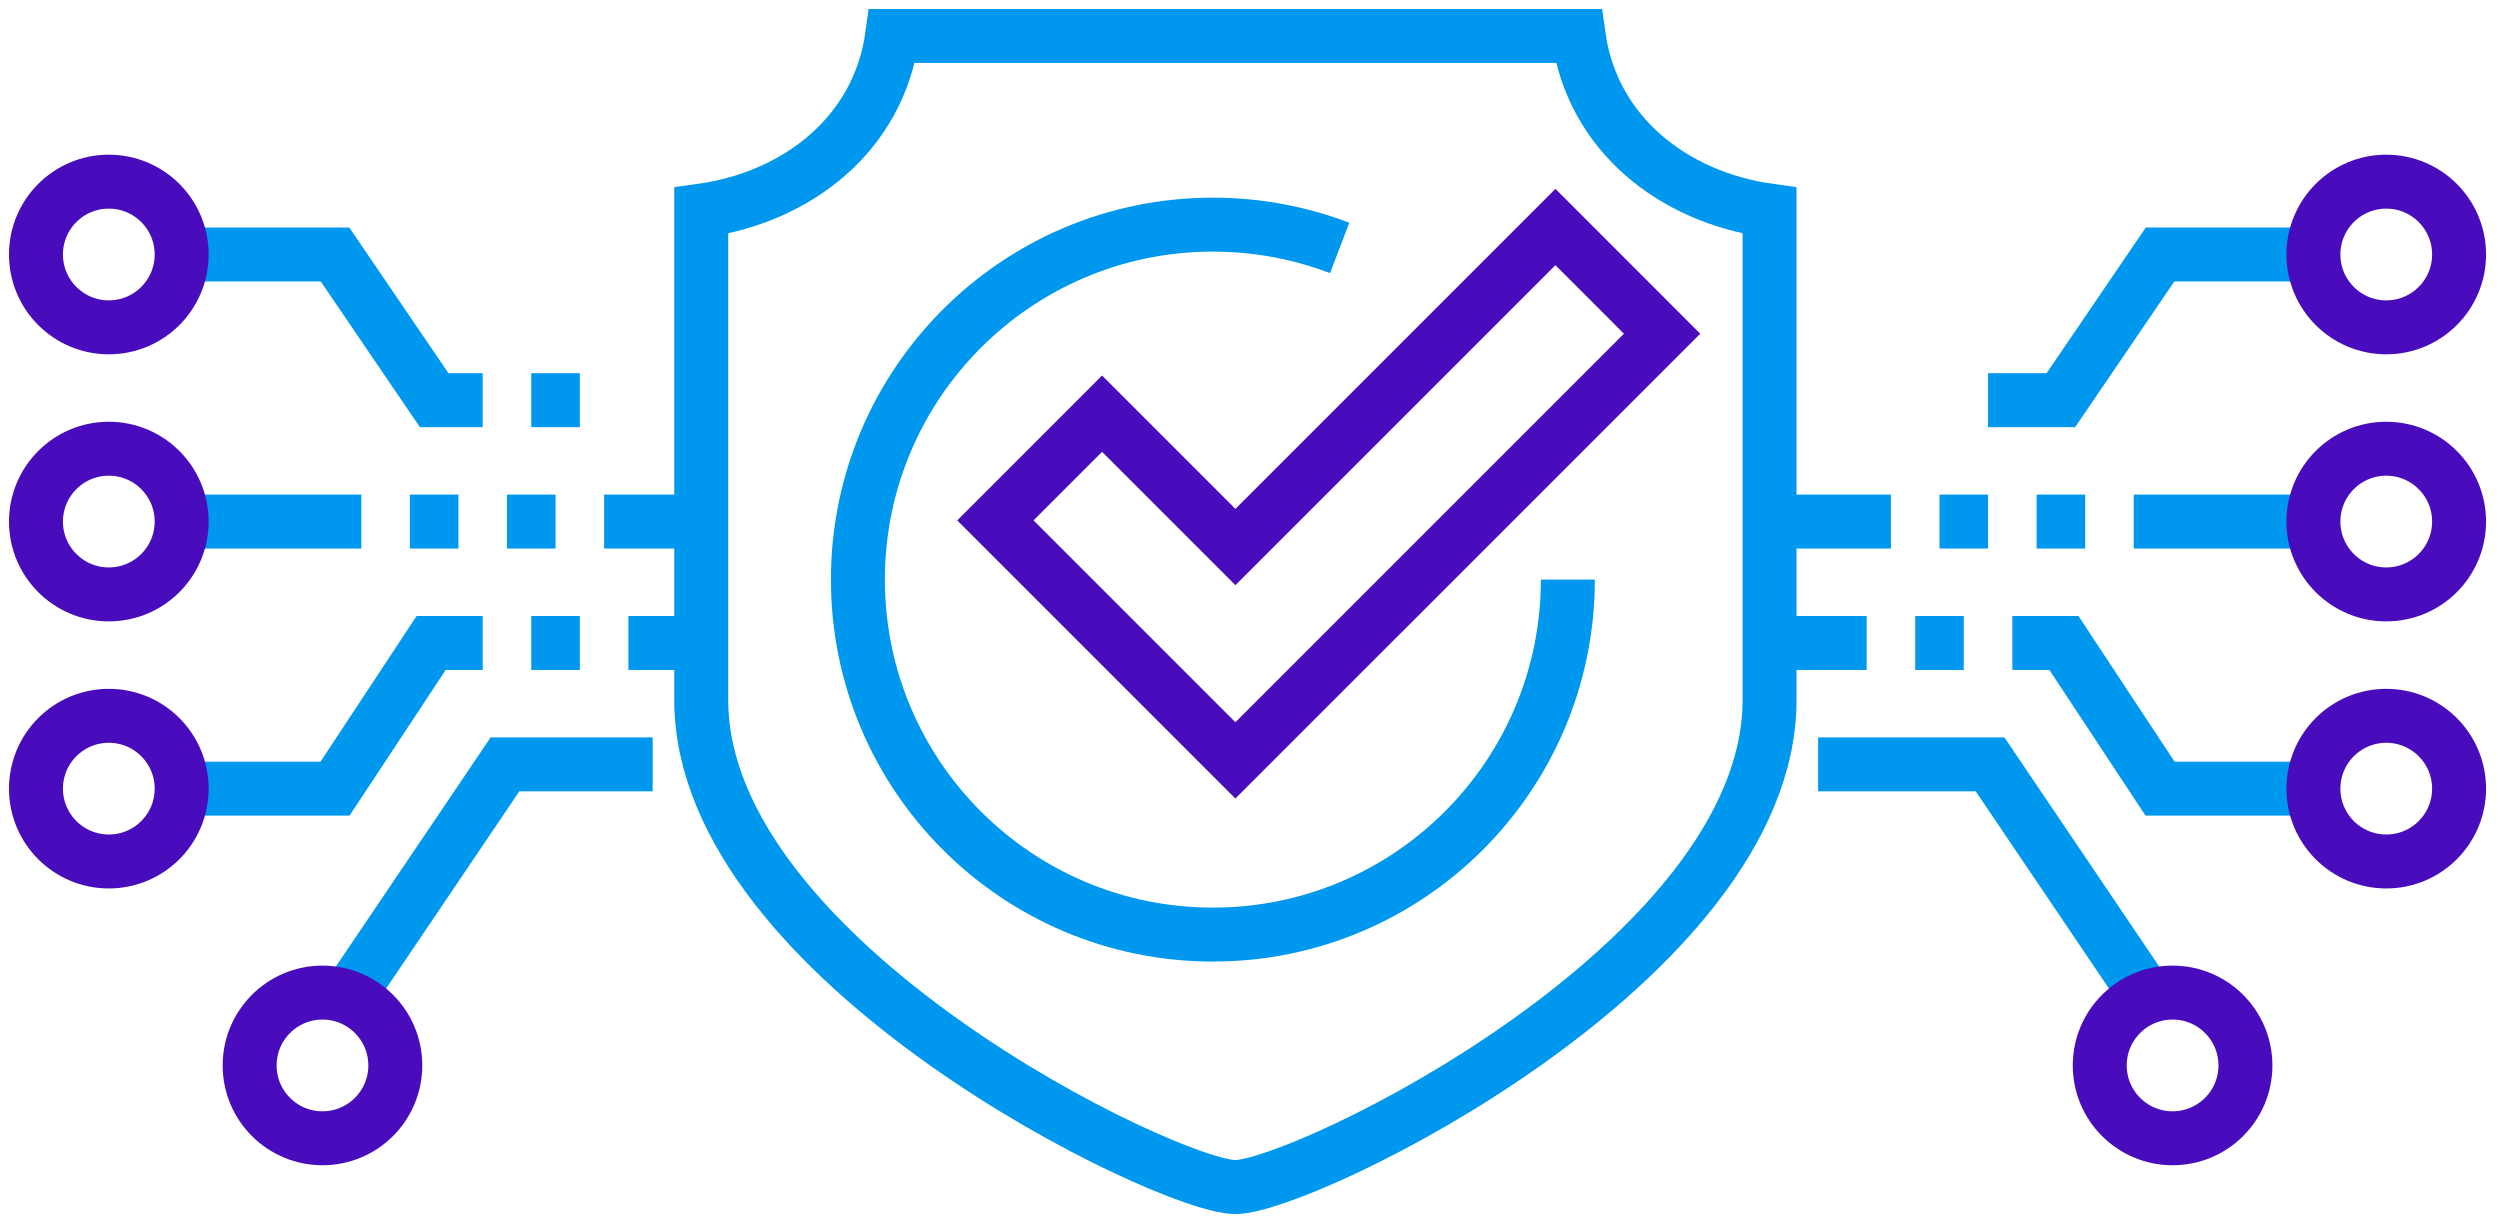 <svg width="139" height="68" viewBox="0 0 139 68" fill="none" xmlns="http://www.w3.org/2000/svg">
<path fill-rule="evenodd" clip-rule="evenodd" d="M68.688 2H87.772C88.524 7.4 92.987 10.96 98.387 11.712V38.92C98.387 53.477 72.411 66 68.688 66C64.965 66 38.989 53.477 38.989 38.92V11.712C44.389 10.96 48.852 7.4 49.603 2H68.688Z" stroke="#0097EE" stroke-width="3"/>
<path d="M87.173 32.226C87.173 43.126 78.338 51.963 67.437 51.963C56.537 51.963 47.7 43.126 47.7 32.226C47.7 21.327 56.537 12.49 67.437 12.49C69.919 12.49 72.295 12.949 74.485 13.786" stroke="#0097EE" stroke-width="3"/>
<path fill-rule="evenodd" clip-rule="evenodd" d="M86.481 12.623L68.688 30.415L61.274 23.001L55.344 28.933L68.688 42.277L92.411 18.555L86.481 12.623Z" stroke="#480CBC" stroke-width="3"/>
<path d="M9.29 14.15H18.627L24.139 22.249H26.839" stroke="#0097EE" stroke-width="3"/>
<path d="M9.29 28.999H20.089" stroke="#0097EE" stroke-width="3"/>
<path fill-rule="evenodd" clip-rule="evenodd" d="M10.1 14.15C10.1 16.387 8.287 18.2 6.05 18.2C3.813 18.2 2 16.387 2 14.15C2 11.913 3.813 10.1 6.05 10.1C8.287 10.1 10.1 11.913 10.1 14.15Z" stroke="#480CBC" stroke-width="3"/>
<path d="M9.29 43.849H18.627L23.972 35.749H26.839" stroke="#0097EE" stroke-width="3"/>
<path fill-rule="evenodd" clip-rule="evenodd" d="M10.1 43.849C10.1 41.612 8.287 39.799 6.05 39.799C3.813 39.799 2 41.612 2 43.849C2 46.086 3.813 47.898 6.05 47.898C8.287 47.898 10.1 46.086 10.1 43.849Z" stroke="#480CBC" stroke-width="3"/>
<path fill-rule="evenodd" clip-rule="evenodd" d="M10.1 28.999C10.1 31.236 8.287 33.049 6.05 33.049C3.813 33.049 2 31.236 2 28.999C2 26.762 3.813 24.949 6.05 24.949C8.287 24.949 10.1 26.762 10.1 28.999Z" stroke="#480CBC" stroke-width="3"/>
<path d="M18.958 55.998L28.077 42.499H36.289" stroke="#0097EE" stroke-width="3"/>
<path fill-rule="evenodd" clip-rule="evenodd" d="M21.979 59.238C21.979 57.001 20.166 55.188 17.929 55.188C15.693 55.188 13.88 57.001 13.88 59.238C13.88 61.475 15.693 63.288 17.929 63.288C20.166 63.288 21.979 61.475 21.979 59.238Z" stroke="#480CBC" stroke-width="3"/>
<path d="M30.889 28.999H28.189" stroke="#0097EE" stroke-width="3"/>
<path d="M25.489 28.999H22.789" stroke="#0097EE" stroke-width="3"/>
<path d="M29.539 22.249H32.239" stroke="#0097EE" stroke-width="3"/>
<path d="M29.539 35.749H32.239" stroke="#0097EE" stroke-width="3"/>
<path d="M33.589 28.999H38.989" stroke="#0097EE" stroke-width="3"/>
<path d="M34.939 35.749H37.639" stroke="#0097EE" stroke-width="3"/>
<path d="M129.436 14.15H120.098L114.586 22.249H110.536" stroke="#0097EE" stroke-width="3"/>
<path d="M129.436 28.999H118.636" stroke="#0097EE" stroke-width="3"/>
<path fill-rule="evenodd" clip-rule="evenodd" d="M128.626 14.15C128.626 16.387 130.439 18.2 132.676 18.2C134.912 18.2 136.725 16.387 136.725 14.15C136.725 11.913 134.912 10.1 132.676 10.1C130.439 10.1 128.626 11.913 128.626 14.15Z" stroke="#480CBC" stroke-width="3"/>
<path d="M129.436 43.849H120.098L114.754 35.749H111.886" stroke="#0097EE" stroke-width="3"/>
<path fill-rule="evenodd" clip-rule="evenodd" d="M128.626 43.849C128.626 41.612 130.439 39.799 132.676 39.799C134.912 39.799 136.725 41.612 136.725 43.849C136.725 46.086 134.912 47.898 132.676 47.898C130.439 47.898 128.626 46.086 128.626 43.849Z" stroke="#480CBC" stroke-width="3"/>
<path fill-rule="evenodd" clip-rule="evenodd" d="M128.626 28.999C128.626 31.236 130.439 33.049 132.676 33.049C134.912 33.049 136.725 31.236 136.725 28.999C136.725 26.762 134.912 24.949 132.676 24.949C130.439 24.949 128.626 26.762 128.626 28.999Z" stroke="#480CBC" stroke-width="3"/>
<path d="M119.767 55.998L110.648 42.499H101.087" stroke="#0097EE" stroke-width="3"/>
<path fill-rule="evenodd" clip-rule="evenodd" d="M116.746 59.238C116.746 57.001 118.559 55.188 120.796 55.188C123.033 55.188 124.846 57.001 124.846 59.238C124.846 61.475 123.033 63.288 120.796 63.288C118.559 63.288 116.746 61.475 116.746 59.238Z" stroke="#480CBC" stroke-width="3"/>
<path d="M110.536 28.999H107.836" stroke="#0097EE" stroke-width="3"/>
<path d="M115.936 28.999H113.236" stroke="#0097EE" stroke-width="3"/>
<path d="M109.186 35.749H106.486" stroke="#0097EE" stroke-width="3"/>
<path d="M98.387 28.999H105.136" stroke="#0097EE" stroke-width="3"/>
<path d="M98.387 35.749H103.787" stroke="#0097EE" stroke-width="3"/>
</svg>
